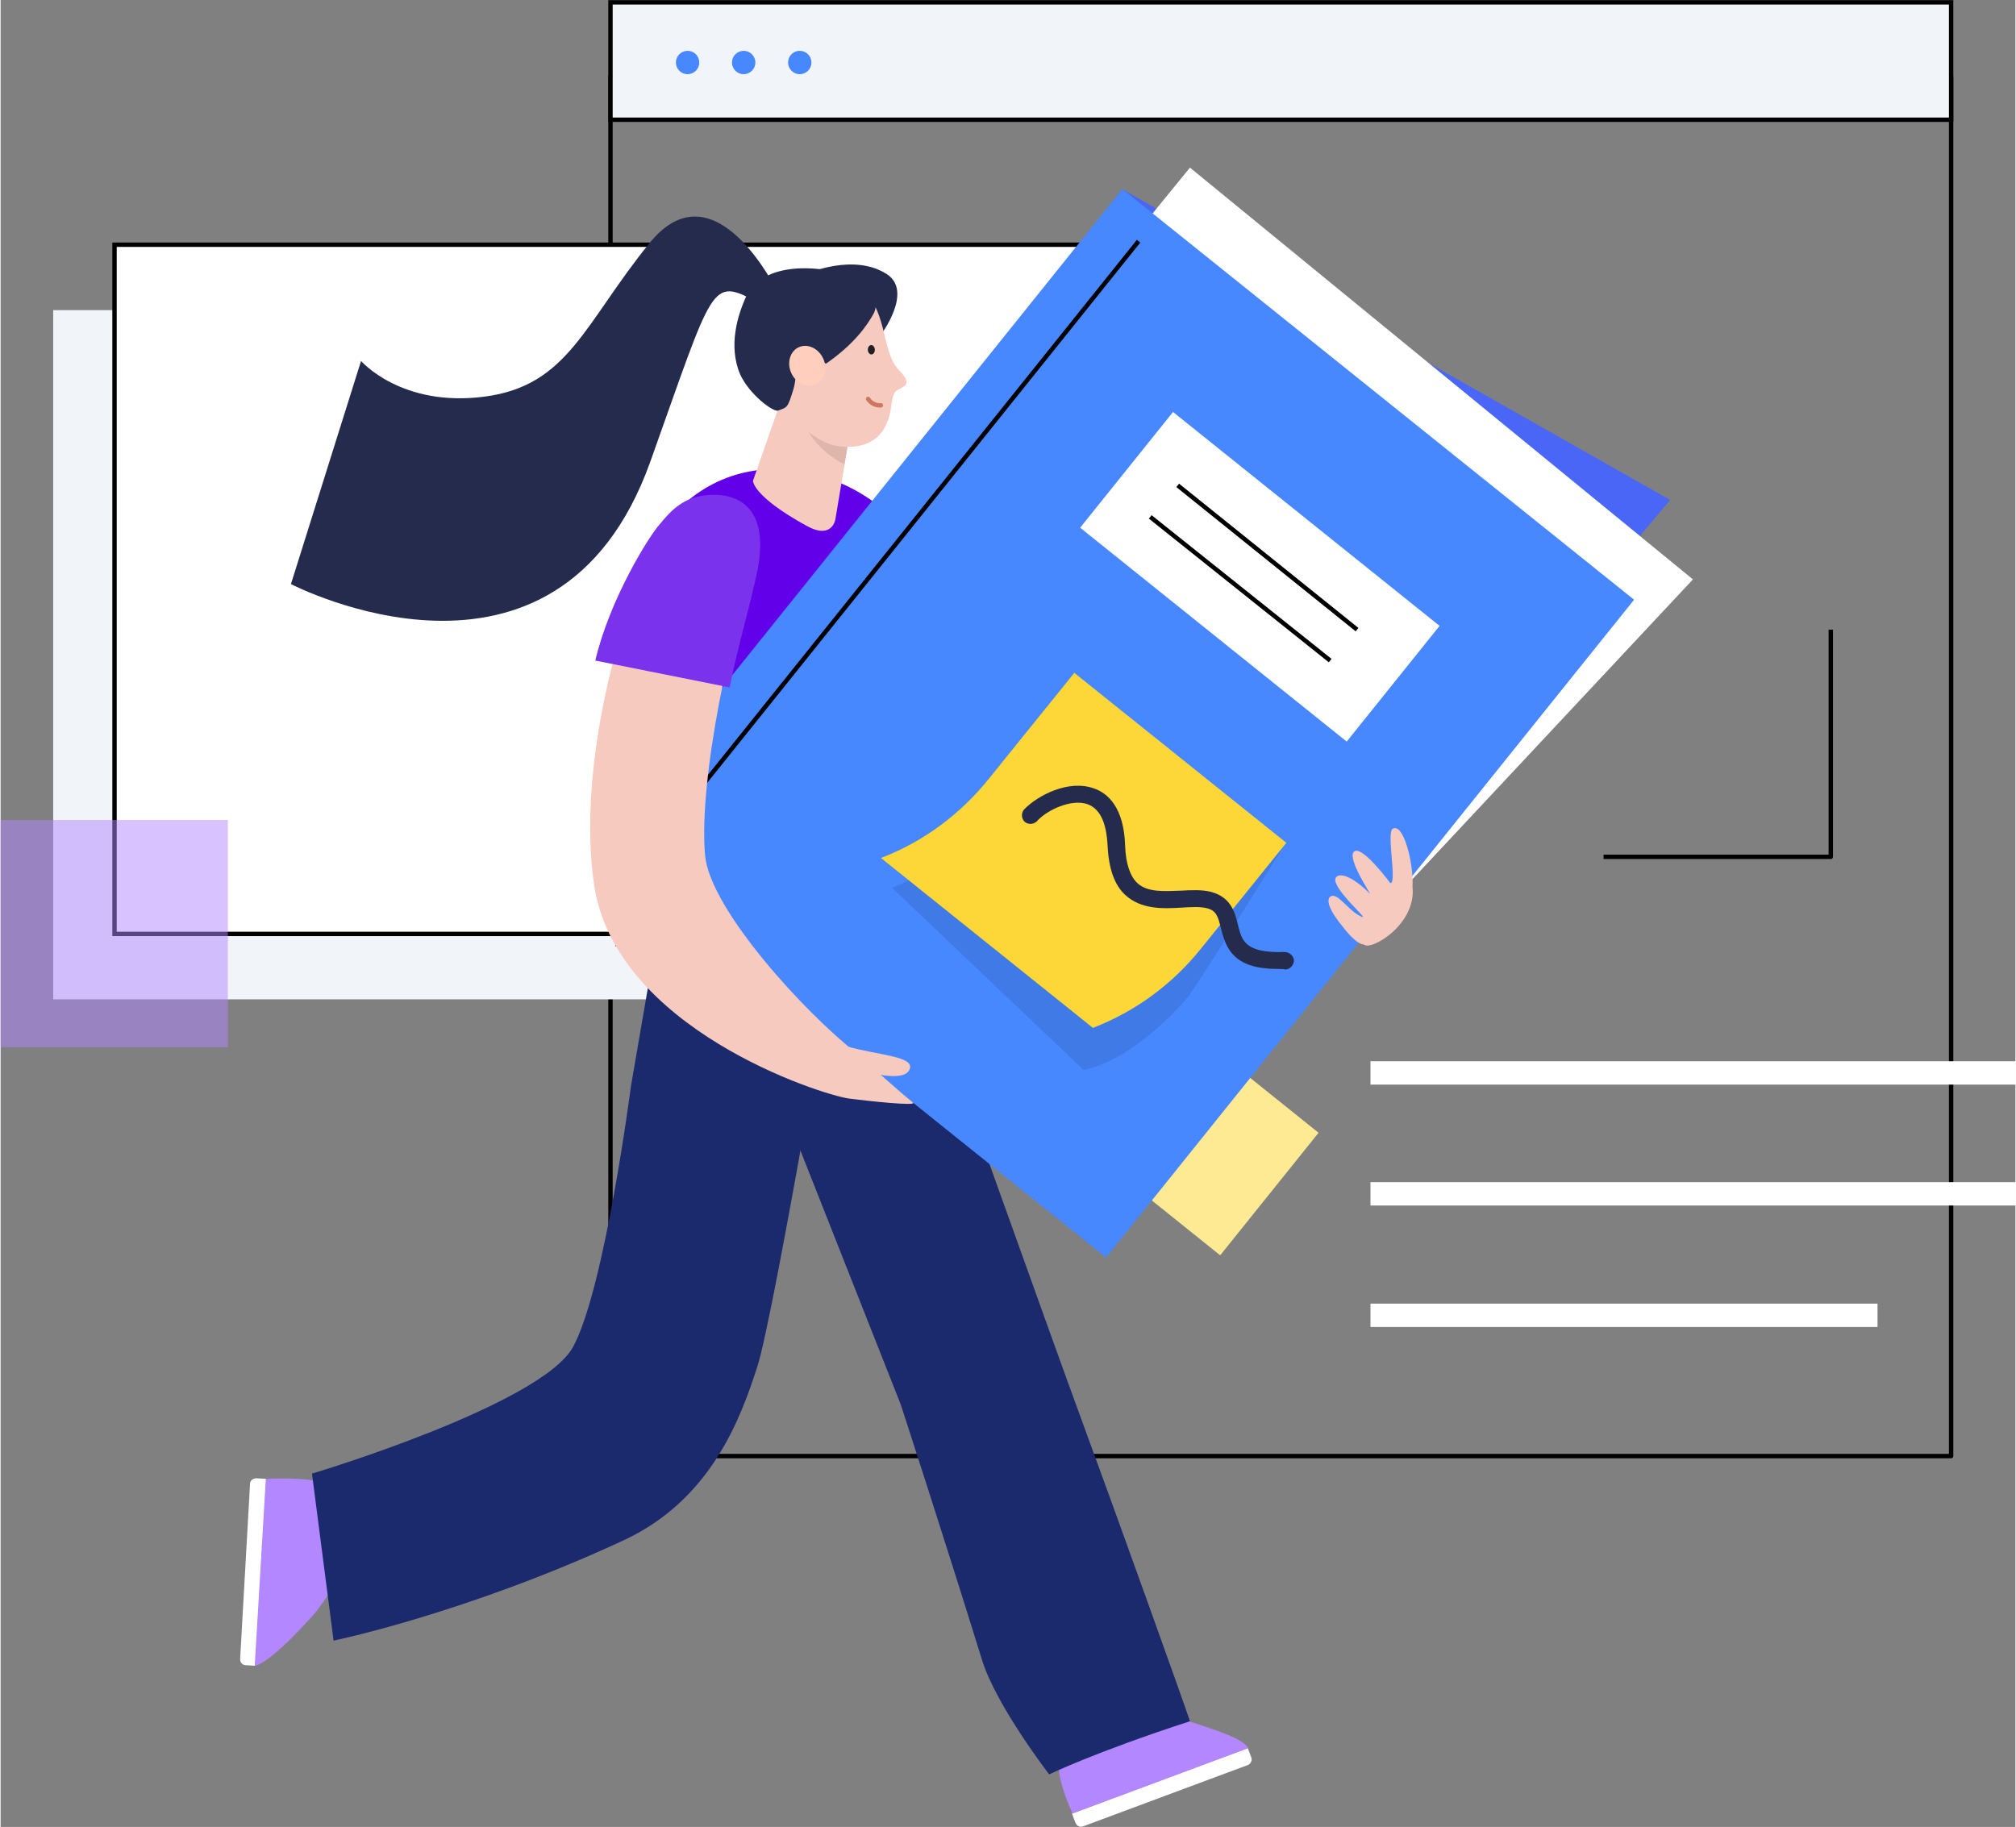 <?xml version="1.0" encoding="UTF-8"?>
<svg xmlns="http://www.w3.org/2000/svg" xmlns:xlink="http://www.w3.org/1999/xlink" id="Layer_1" x="0px" y="0px" viewBox="0 0 344.9 312.8" style="enable-background:new 0 0 344.9 312.8;" width="502px" height="455px" xml:space="preserve">
  <rect x="0" y="0" width="344.9" height="312.8" fill="#808080" stroke="none"/>
  <style type="text/css">	.st0{fill:none;stroke:#000000;stroke-width:0.75;stroke-linejoin:round;stroke-miterlimit:10;}	.st1{fill:#F1F4F8;stroke:#000000;stroke-width:0.75;stroke-miterlimit:10;}	.st2{fill:#4787FF;}	.st3{fill:#F1F4F8;}	.st4{fill:#FFFFFF;stroke:#000000;stroke-width:0.75;stroke-miterlimit:10;}	.st5{fill:#FFEA94;}	.st6{fill:#FFFFFF;}	.st7{fill:#B287FF;}	.st8{fill:#1B296D;}	.st9{fill:#6200E9;}	.st10{fill:#4966F7;}	.st11{opacity:0.1;}	.st12{fill:#F7CABF;}	.st13{fill:#7B32ED;}	.st14{fill:#252B4C;}	.st15{fill:#FFCEBD;}	.st16{fill:none;stroke:#CE775F;stroke-width:0.75;stroke-linecap:round;stroke-miterlimit:10;}	.st17{fill:#231F20;}	.st18{fill:#FDD738;}	.st19{opacity:0.5;fill:#B287FF;}</style>
  <rect x="104.4" y="13.1" class="st0" width="229.5" height="236.2"></rect>
  <rect x="104.4" y="0.4" class="st1" width="229.5" height="20.1"></rect>
  <g>	<g>		<circle class="st2" cx="117.6" cy="10.7" r="2"></circle>		<circle class="st2" cx="127.2" cy="10.7" r="2"></circle>		<circle class="st2" cx="136.8" cy="10.7" r="2"></circle>	</g></g>
  <rect x="9" y="53.1" class="st3" width="174.5" height="118"></rect>
  <rect x="19.5" y="41.9" class="st4" width="174.5" height="118"></rect>
  <rect x="136.5" y="162.6" transform="matrix(-0.78 -0.626 0.626 -0.78 213.456 427.204)" class="st5" width="90.6" height="26.9"></rect>
  <g>	<path class="st6" d="M185.3,312.7l28.2-10.5c0.5-0.2,0.8-0.8,0.6-1.3l-0.6-1.6l-30.1,11.2l0.6,1.6  C184.3,312.7,184.8,312.9,185.3,312.7z"></path>	<path class="st7" d="M203.7,294.8c7.9,2.5,9.1,3.4,9.9,4.5l-30.1,11.2c0,0-3.1-6.5-2.2-9.4c3.2-0.1,5.9-7.8,9.6-8.9  C197.1,290.4,203.7,294.8,203.7,294.8z"></path></g>
  <g>	<path class="st6" d="M42.7,254l-1.7,30.1c0,0.5,0.4,1,0.9,1l1.7,0.1l1.9-32l-1.7-0.1C43.2,253.1,42.7,253.5,42.7,254z"></path>	<path class="st7" d="M53.8,276.2c-5.5,6.2-8.9,8.8-10.3,9l1.9-32c0,0,7.7-0.4,9.8,0.8c-1.2,2.9,5.1,9.7,3.9,13.3  C57.9,271.1,53.8,276.2,53.8,276.2z"></path></g>
  <g>	<polygon class="st6" points="157,95.2 161.8,108.9 158.2,119.3  "></polygon>	<path class="st8" d="M156.8,164.4c0,0,24.1,67.5,28.1,78.3c5.6,15.2,17.9,49.5,18.7,52c-16.3,5.3-24.1,9.1-24.1,9.1  s-9.1-11.8-11.5-19.6c-6-19.4-13.9-43.7-13.9-43.7l-23.3-59v-12.8L156.8,164.4z"></path>	<path class="st8" d="M98,230.6c5.4-9.9,9.9-44.6,9.9-44.6l4.2-24.4l33.2-13c0,0-12.8,76.5-15.8,85.5c-2.9,9-8,22.7-22.8,29.6  c-26.9,12.5-49.7,17.2-49.7,17.2l-3.7-28.6C53.4,252.3,92.6,240.5,98,230.6z"></path>	<path class="st9" d="M156.7,94.2c-5.4-11.4-26.9-21-41-6.7c-14,13.4-6.9,48.3-10.5,74.5c24.9,3.5,42.1,6.8,55,0.1  C158.5,157.7,160.7,102.7,156.7,94.2z"></path></g>
  <polygon class="st10" points="103.3,146.4 188.2,201.8 285.8,85.6 192,32.4 "></polygon>
  <polygon class="st6" points="109.5,143.9 202.7,192.2 289.7,99.2 203.6,28.7 "></polygon>
  <rect x="134.5" y="51.7" transform="matrix(-0.78 -0.626 0.626 -0.78 261.778 339.836)" class="st2" width="112.3" height="144.4"></rect>
  <path class="st11" d="M185.4,183.2c7.3-1.6,14.1-8.2,17.7-12.3c1.6-1.9,16.2-25.5,16.2-25.5l-35.5-24.9l-14.6,18.1 c-4.9,6.1-9.4,10.6-16.6,13.4L185.4,183.2z"></path>
  <line class="st0" x1="194.8" y1="41.3" x2="118.5" y2="136.5"></line>
  <path class="st12" d="M129.3,96.9c-4,9.4-9.9,36.6-8.7,49.6c0.9,9.3,17.2,27,25.9,33.8c0.8,0.7,6.3,5.7,9,7.9 c0.5,0.4,0.5,0.4,0.7,0.6c0.6,0.6-7.8-0.3-10.9-0.7c-5.1-0.7-40.1-12.1-43.7-36.6c-3.7-25.3,8.8-58.2,12.4-62c2-2,5.4-2.3,7.9-2.9 C127.5,85.3,130.4,94.3,129.3,96.9z"></path>
  <path class="st13" d="M101.8,113.1c2.5-10.6,9.2-21.3,11-23.3c1.8-2.2,3.7-4.3,7.2-4.9c5.6-0.9,11.5,1.4,9.7,12 c-0.8,4.6-3.5,13.7-4.9,20.8L101.8,113.1z"></path>
  <path class="st12" d="M144.7,179.1c5.4,1.6,11.9,1.7,10.9,4c-1,2.4-7.6,0.3-8.3,0.2C146.7,183.3,144.7,179.1,144.7,179.1z"></path>
  <path class="st12" d="M233.4,161.7c1,1.2,9-3.3,8.3-9.9c0.2-4.2-1.6-11-3.4-9.9c-1.1,0.7,0.8,9.4-0.4,9.3c0,0-5.1-6.9-6.3-5.3 c-1,1.3,3.1,7.4,2.8,7.1c-4.3-4.3-6.5-3.4-5.8-1.8c0.8,2.2,5.4,6.1,4.5,5.8c-1.9-0.7-3.6-3.3-4.8-3.6c-0.9-0.2-2.2,0.8,1.4,5.2 C232.3,162,233.4,161.7,233.4,161.7z"></path>
  <g>	<path class="st14" d="M150.7,57.3c0,0,5.5-7.3,1.1-10.3c-5.7-3.8-13.9-0.1-13.9-0.1L150.7,57.3z"></path>	<g>		<g>			<g>				<g>					<g>						<path class="st12" d="M133,70.3l-4.2,12c0,0-0.2,2.6,9.3,7.8c4.3,2.3,4.8-1.2,4.8-1.2l2.3-13.7l-11.4-10.7L133,70.3z"></path>						<path class="st11" d="M144,67.2c3.7,1.3,0.3,2.5,0.9,9.1c0.1,0.9-0.3,2-0.4,3.2c-0.4,0-6.9-3.7-6.9-8.3       C137.4,64.7,131.5,65.4,144,67.2z"></path>						<path class="st12" d="M143.2,48c4.3,1.5,6.2,2,7.8,8.1c0.7,2.7,1.1,5.4,2.7,7.2c0.8,0.8,2,2.1,1,2.8c-1.2,0.9-1.8,0.3-2.2,3.1       c-0.3,2.8-1.6,8.1-9,7.2c-6.5-0.7-14-12.4-14-12.4l-1.7-3.6c0,0-0.4-4.7,0.3-5.4C128.9,54.4,130.8,46.2,143.2,48z"></path>					</g>				</g>				<path class="st14" d="M149.5,53.6c-1.2,2.2-3.4,5.3-8.1,8.6c-0.5,0.3-2.5-1.7-3-1.7c-2.7,0.2-1.8,3.1-2.7,6.2     c-1,3.2-1,3-2.6,3.6c-0.8,0.3-4.9-2.7-6.5-6.2c-2.1-4.9-0.4-10.3,1.1-13.5c2.5-5,10.4-5.9,18.8-3.1     C149.8,48.6,150.3,51.9,149.5,53.6z"></path>			</g>			<ellipse transform="matrix(0.908 -0.419 0.419 0.908 -13.58 63.568)" class="st15" cx="138.1" cy="62.7" rx="3" ry="3.5"></ellipse>			<path class="st16" d="M148.5,68.3c0,0,0.7,1.2,2.2,1.1"></path>							<ellipse transform="matrix(0.999 -3.746810e-002 3.746810e-002 0.999 -2.141 5.63)" class="st17" cx="149.1" cy="59.9" rx="0.6" ry="0.8"></ellipse>		</g>	</g></g>
  <path class="st14" d="M133,50c0,0-10.7-22.2-21.9-8.4S97.2,66,82.9,67.9s-21.2-6.1-21.2-6.1l-12,38.2c0,0,45.5,23.7,61.5-20.9 c11-30.8,10.3-31.6,18.3-27.4S133,50,133,50z"></path>
  <path class="st18" d="M150.7,146.9l36.3,29.1l0.2-0.1c7.2-2.8,13.5-7.5,18.3-13.5l14.6-18.1l-36.3-29.1l-14.6,18.1 C164.3,139.4,158,144.1,150.7,146.9L150.7,146.9z"></path>
  <g>	<path class="st14" d="M218.7,165.9c-7.5,0-8.9-3.3-9.8-7c-0.5-2-0.8-3-2.4-3.4c-1.2-0.3-2.7-0.2-4.4-0.1c-3.2,0.2-6.8,0.3-9.5-2.1  c-1.9-1.7-2.9-4.5-3.1-8.5c-0.2-4-1.3-6.3-3.4-7.1c-2.8-1-7,1-8.7,2.9c-0.6,0.6-1.5,0.6-2.1,0.1c-0.6-0.6-0.6-1.5-0.1-2.1  c2.3-2.4,7.6-5.2,12-3.6c2.3,0.8,5.1,3.2,5.3,9.8c0.1,3.1,0.9,5.3,2.1,6.4c1.7,1.6,4.6,1.4,7.3,1.3c1.9-0.1,3.7-0.2,5.3,0.2  c3.4,0.9,4.1,3.5,4.6,5.6c0.7,2.8,1.2,4.9,8,4.7c0.8,0,1.5,0.6,1.6,1.4c0,0.8-0.6,1.5-1.4,1.6C219.5,165.9,219.1,165.9,218.7,165.9  z"></path></g>
  <rect x="186.4" y="86.1" transform="matrix(-0.78 -0.626 0.626 -0.78 321.924 310.815)" class="st6" width="58.5" height="25.4"></rect>
  <line class="st0" x1="232.2" y1="107.8" x2="201.5" y2="83.1"></line>
  <line class="st0" x1="227.6" y1="113.1" x2="196.8" y2="88.5"></line>
  <rect x="0" y="140.4" class="st19" width="38.9" height="38.9"></rect>
  <polyline class="st0" points="313.3,107.8 313.3,146.7 274.4,146.7 "></polyline>
  <g>	<g>		<rect x="234.5" y="181.7" class="st6" width="110.5" height="4"></rect>		<rect x="234.5" y="202.4" class="st6" width="110.5" height="4"></rect>		<rect x="234.5" y="223.2" class="st6" width="86.8" height="4"></rect>	</g></g>
</svg>
